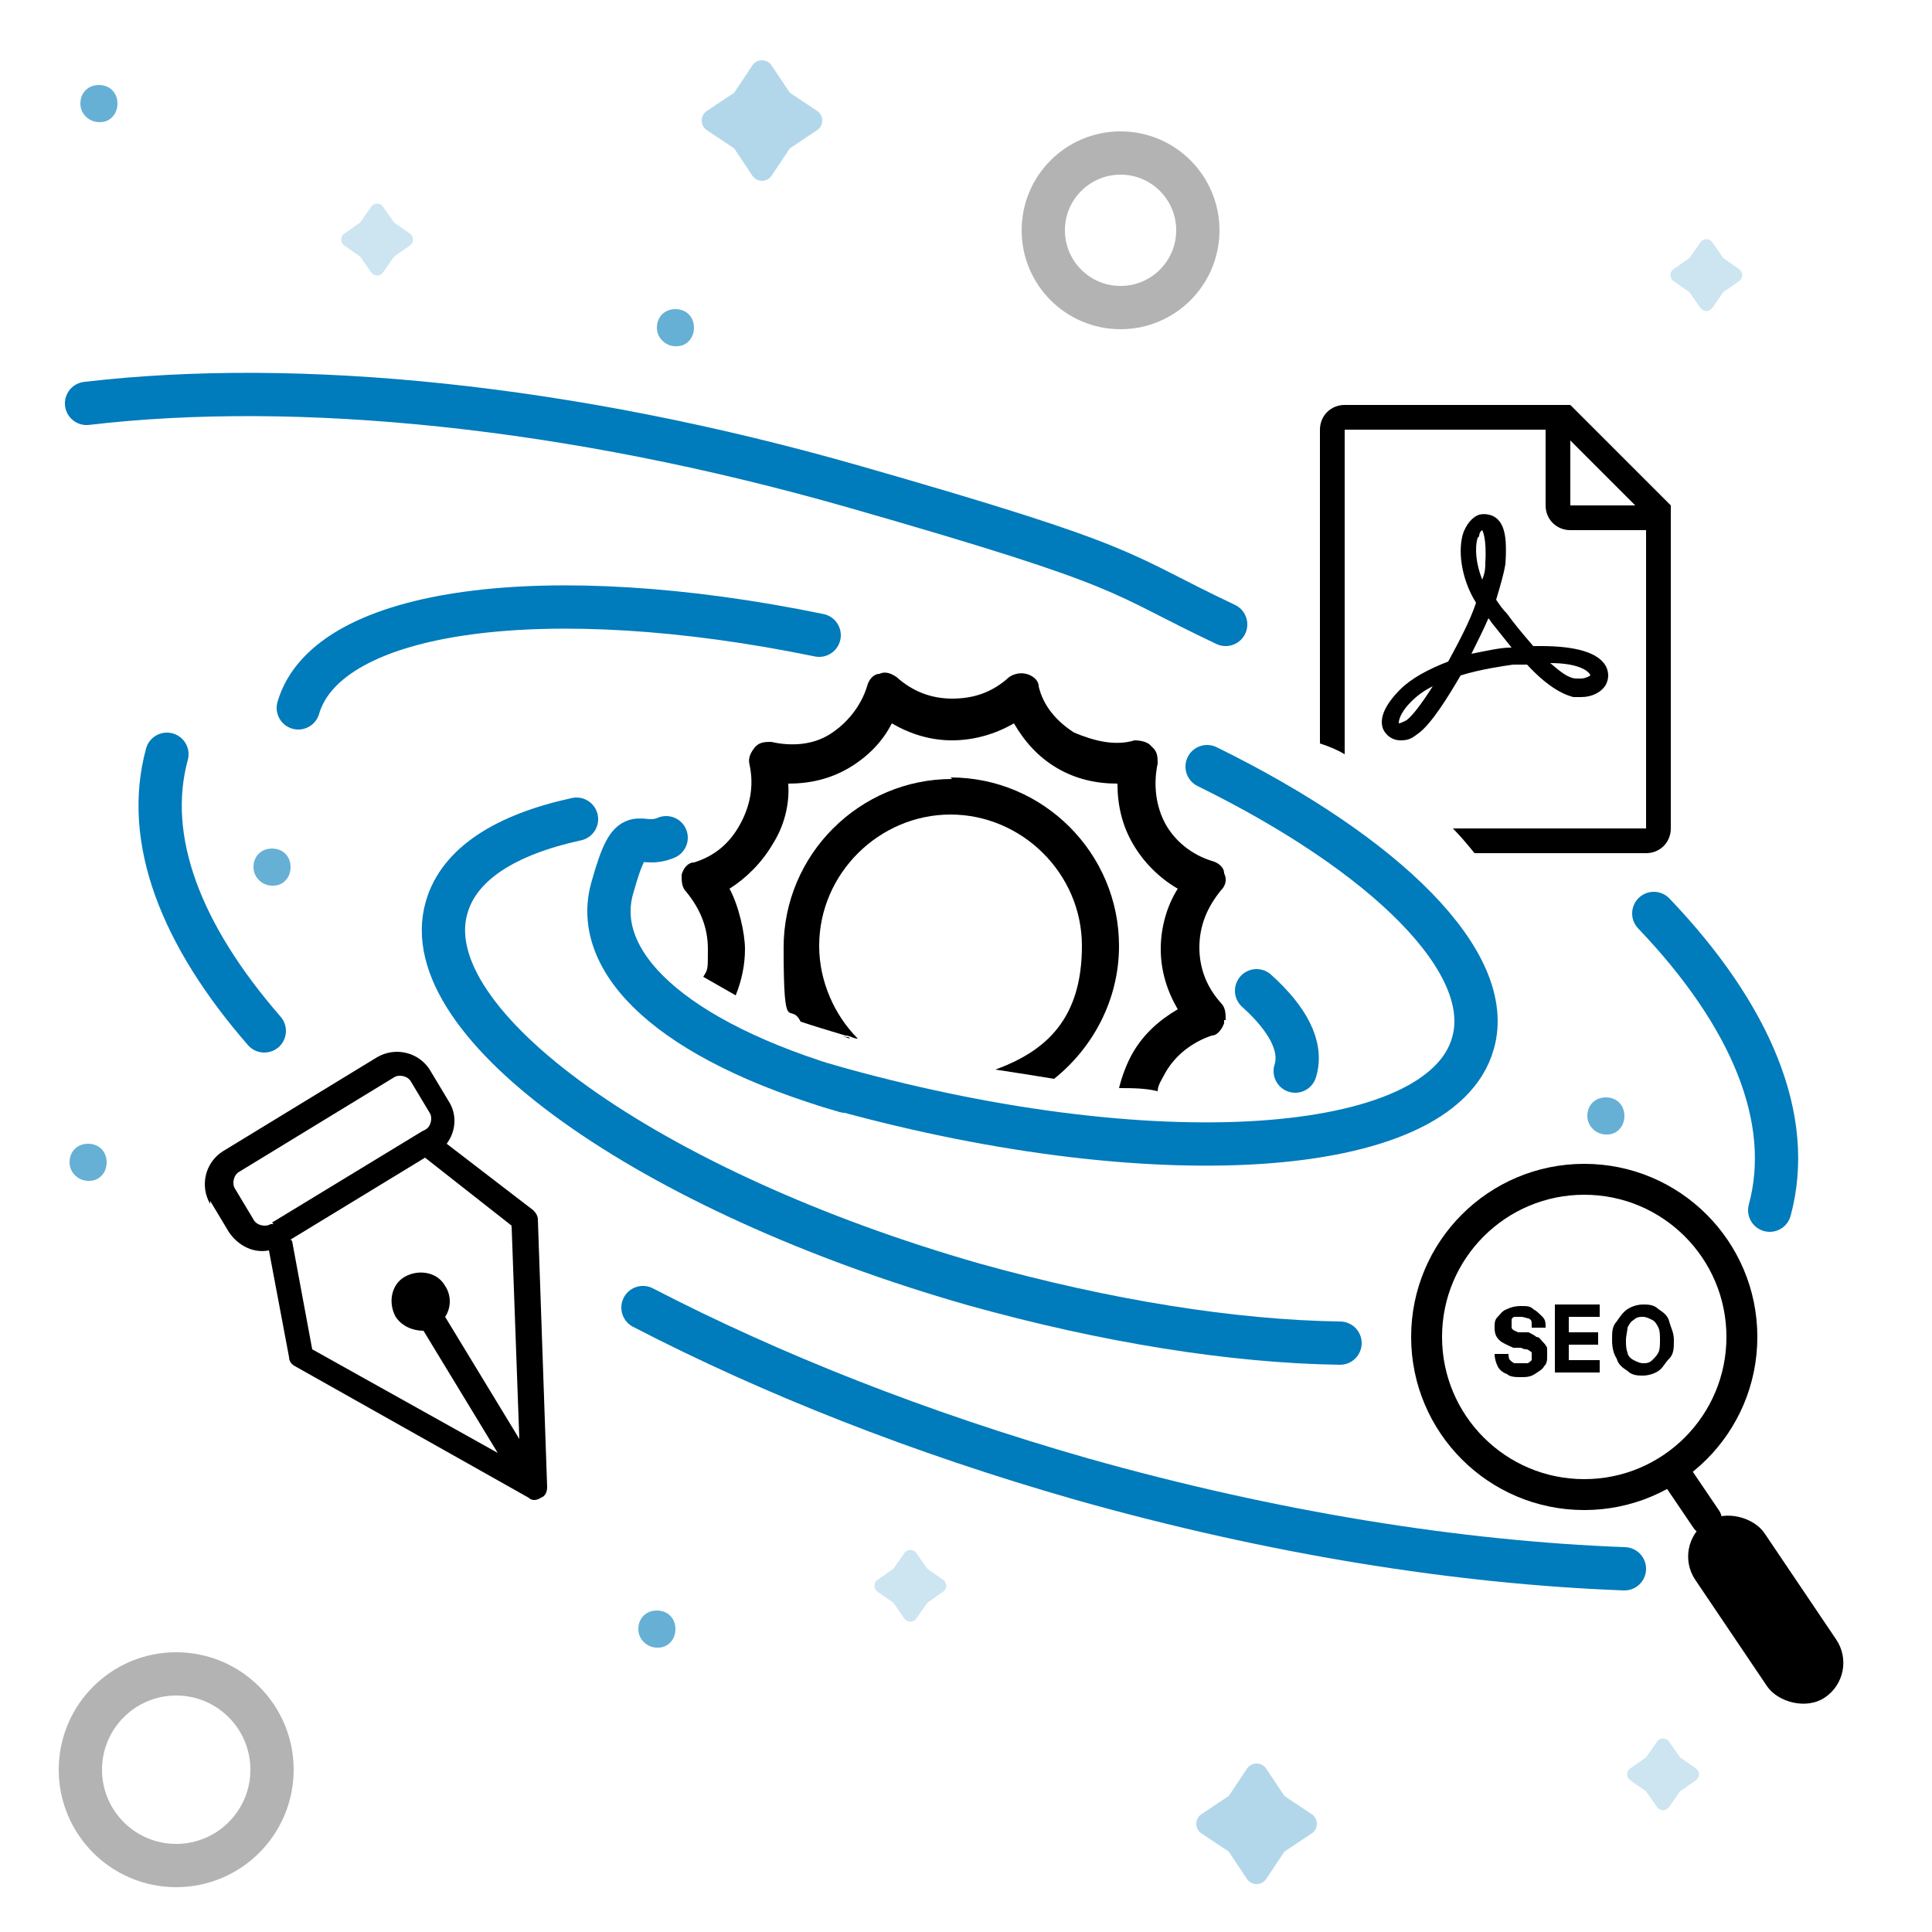 <?xml version="1.0" encoding="UTF-8"?>
<svg id="Layer_1" xmlns="http://www.w3.org/2000/svg" version="1.1" viewBox="0 0 125 125">
  <!-- Generator: Adobe Illustrator 29.3.1, SVG Export Plug-In . SVG Version: 2.1.0 Build 151)  -->
  <defs>
    <style>
      .st0 {
        fill: #b2d7ea;
      }

      .st0, .st1, .st2, .st3 {
        fill-rule: evenodd;
      }

      .st4 {
        stroke: #000;
        stroke-width: 2px;
      }

      .st4, .st5, .st6 {
        fill: none;
        stroke-linecap: round;
        stroke-miterlimit: 10;
      }

      .st1 {
        fill: #66b0d6;
      }

      .st3 {
        fill: #cce5f1;
      }

      .st5 {
        stroke: #007bbb;
      }

      .st5, .st6 {
        stroke-width: 2.8px;
      }

      .st6 {
        stroke: #b3b3b3;
      }
    </style>
  </defs>
  <path class="st5" d="M107,59.1c6.3,6.6,9.1,13.3,7.5,19.2"/>
  <path class="st5" d="M5.6,26.1c13.6-1.6,31.2.1,49.7,5.4,18.5,5.3,16.8,5.5,24,8.9"/>
  <path class="st5" d="M17.1,66.7c-5.4-6.2-7.8-12.4-6.3-17.9"/>
  <path class="st5" d="M105.1,101.5c-10.7-.4-22.7-2.3-35.1-5.8-10.5-3-20.1-6.8-28.4-11.1"/>
  <path class="st5" d="M78.1,49.6c11.6,5.7,18.7,12.7,17.2,17.9-2.1,7.5-20.9,8.7-41.9,2.7"/>
  <path class="st5" d="M19.3,45.8c1.9-6.5,16.2-8.3,33.7-4.7"/>
  <path class="st5" d="M86.7,86.9c-6.9-.1-15.1-1.4-23.7-3.8-21-6-36.3-16.9-34.1-24.4.8-2.8,3.8-4.7,8.4-5.7"/>
  <path class="st5" d="M81.3,64.1c2,1.8,3,3.6,2.5,5.2"/>
  <path class="st5" d="M54.7,70.6c-11.4-3.3-16.4-8.4-15.1-13.1s1.6-2.5,3.5-3.3"/>
  <g>
    <path d="M54.9,67.1h0c-.4,0-.8-.2-1.2-.3l1.3.4h0Z"/>
    <path d="M61.6,50.4c-6,0-10.9,4.9-10.9,10.9s.4,3.4,1.1,4.8c.9.3,1.9.6,2.9.9.3,0,.5.2.8.2-1.5-1.5-2.5-3.7-2.5-6,0-4.7,3.9-8.5,8.5-8.5s8.5,3.8,8.5,8.5-2.3,6.8-5.6,8c1.3.2,2.6.4,3.8.6,2.5-2,4.2-5.1,4.2-8.6,0-6-4.9-10.9-10.9-10.9h0Z"/>
  </g>
  <path d="M79.3,66c0-.4,0-.8-.3-1.1-.9-1-1.4-2.2-1.4-3.6s.5-2.6,1.4-3.7c.3-.3.4-.7.2-1.1,0-.4-.4-.7-.8-.8-1.3-.4-2.4-1.3-3-2.4h0c-.6-1.1-.8-2.5-.5-3.9,0-.4,0-.8-.4-1.1-.2-.3-.7-.4-1.1-.4-1.3.4-2.7,0-3.9-.5h0c-1.1-.7-2-1.7-2.3-3,0-.4-.4-.7-.8-.8s-.8,0-1.1.2c-1.1,1-2.3,1.4-3.7,1.4s-2.6-.5-3.6-1.4c-.3-.2-.7-.4-1.1-.2-.4,0-.7.4-.8.8-.4,1.3-1.3,2.4-2.4,3.1-1.1.7-2.5.8-3.8.5-.4,0-.8,0-1.1.4s-.4.7-.3,1.1c.3,1.4,0,2.7-.6,3.8h0c-.7,1.3-1.7,2.1-3,2.5-.4,0-.7.4-.8.8,0,.4,0,.8.3,1.1.9,1.1,1.4,2.3,1.4,3.7s0,1.3-.3,1.8c.7.4,1.4.8,2.1,1.2.4-1,.6-2,.6-3s-.4-2.8-1-3.9c1.1-.7,2.1-1.7,2.8-2.9.7-1.1,1.1-2.5,1-3.9,1.4,0,2.7-.3,3.9-1s2.2-1.7,2.8-2.9c1.2.7,2.5,1.1,3.9,1.1s2.8-.4,4-1.1c.7,1.2,1.6,2.2,2.8,2.9,1.2.7,2.5,1,3.9,1,0,1.4.3,2.7,1,3.9s1.7,2.2,2.9,2.9c-.7,1.1-1.1,2.5-1.1,3.9s.4,2.7,1.1,3.9c-1.2.7-2.2,1.6-2.9,2.8-.4.7-.7,1.5-.9,2.3.8,0,1.7,0,2.5.2,0-.4.3-.8.5-1.2.8-1.4,2.1-2.1,3-2.4.4,0,.7-.5.8-.8v-.2Z"/>
  <circle class="st6" cx="72.5" cy="14.9" r="5"/>
  <circle class="st4" cx="102.5" cy="86.5" r="10.2"/>
  <circle class="st6" cx="11.4" cy="114.5" r="6.2"/>
  <path class="st1" d="M42.5,106.6h0c-.6,0-1.2-.5-1.2-1.2s.5-1.2,1.2-1.2,1.2.5,1.2,1.2-.5,1.2-1.1,1.2h-.1Z"/>
  <path class="st1" d="M103.9,73.4h0c-.6,0-1.2-.5-1.2-1.2s.5-1.2,1.2-1.2,1.2.5,1.2,1.2-.5,1.2-1.1,1.2h0Z"/>
  <path class="st1" d="M6.4,7.9h0c-.6,0-1.2-.5-1.2-1.2s.5-1.2,1.2-1.2,1.2.5,1.2,1.2-.5,1.2-1.1,1.2h0Z"/>
  <path class="st1" d="M5.7,76.4h0c-.6,0-1.2-.5-1.2-1.2s.5-1.2,1.2-1.2,1.2.5,1.2,1.2-.5,1.2-1.1,1.2h0Z"/>
  <path class="st1" d="M17.6,57.3h0c-.6,0-1.2-.5-1.2-1.2s.5-1.2,1.2-1.2,1.2.5,1.2,1.2-.5,1.2-1.1,1.2h-.1Z"/>
  <path class="st1" d="M43.7,22.4h0c-.6,0-1.2-.5-1.2-1.2s.5-1.2,1.2-1.2,1.2.5,1.2,1.2-.5,1.2-1.1,1.2h-.1Z"/>
  <path class="st0" d="M49.9,4.2l1.2,1.8,1.8,1.2c.4.3.4.9,0,1.2l-1.8,1.2-1.2,1.8c-.3.4-.9.4-1.2,0l-1.2-1.8-1.8-1.2c-.4-.3-.4-.9,0-1.2l1.8-1.2,1.2-1.8c.3-.4.9-.4,1.2,0Z"/>
  <path class="st0" d="M81.9,114.4l1.2,1.8,1.8,1.2c.4.3.4.9,0,1.2l-1.8,1.2-1.2,1.8c-.3.4-.9.4-1.2,0l-1.2-1.8-1.8-1.2c-.4-.3-.4-.9,0-1.2l1.8-1.2,1.2-1.8c.3-.4.9-.4,1.2,0Z"/>
  <path class="st3" d="M110.8,15.7l.7,1,1,.7c.3.2.3.6,0,.8l-1,.7-.7,1c-.2.3-.6.3-.8,0l-.7-1-1-.7c-.3-.2-.3-.6,0-.8l1-.7.7-1c.2-.3.6-.3.8,0Z"/>
  <path class="st3" d="M24.8,13.4l.7,1,1,.7c.3.2.3.6,0,.8l-1,.7-.7,1c-.2.3-.6.3-.8,0l-.7-1-1-.7c-.3-.2-.3-.6,0-.8l1-.7.7-1c.2-.3.6-.3.8,0Z"/>
  <path class="st3" d="M59.3,100.5l.7,1,1,.7c.3.2.3.6,0,.8l-1,.7-.7,1c-.2.3-.6.3-.8,0l-.7-1-1-.7c-.3-.2-.3-.6,0-.8l1-.7.7-1c.2-.3.6-.3.8,0Z"/>
  <path class="st3" d="M108,112.7l.7,1,1,.7c.3.2.3.6,0,.8l-1,.7-.7,1c-.2.3-.6.3-.8,0l-.7-1-1-.7c-.3-.2-.3-.6,0-.8l1-.7.7-1c.2-.3.6-.3.8,0Z"/>
  <g>
    <path d="M99.2,41.8c-.6-.7-1.2-1.4-1.7-2.1-.3-.3-.5-.6-.7-.9h0c.3-1,.5-1.7.6-2.3.1-1.5,0-2.4-.5-2.9-.3-.3-.8-.4-1.2-.3-.3.1-.7.4-1,1.1-.4,1.1-.2,3,.8,4.6-.4,1.2-1.1,2.5-1.8,3.8-1.3.5-2.4,1.1-3.1,1.8-1,1-1.4,1.9-1.1,2.6.2.4.6.7,1.1.7s.7-.1,1.1-.4c.9-.6,2.1-2.6,2.8-3.8,1.3-.4,2.7-.6,3.4-.7.3,0,.6,0,.9,0,1.2,1.3,2.2,1.9,3,2.1.2,0,.4,0,.5,0,.7,0,1.3-.3,1.6-.8.2-.4.2-.8,0-1.2-.5-.9-2-1.3-4.2-1.3-.2,0-.3,0-.5,0ZM91,46.6c-.2.1-.4.2-.5.2s0,0,0,0c0-.1,0-.6.8-1.4.4-.4.8-.7,1.4-1-.7,1.1-1.3,1.9-1.7,2.2ZM95.7,34.7c0-.3.2-.4.2-.4,0,0,0,0,0,0,0,0,.3.5.2,2.1,0,.3,0,.6-.2,1.1-.4-1-.5-2-.3-2.7ZM97.7,41.9c-.6,0-1.5.2-2.5.4.4-.8.8-1.6,1.1-2.3.1.1.2.3.3.4.4.5.8,1,1.2,1.5h0ZM102.9,43.7s0,0,0,0c0,0-.3.2-.6.2s-.2,0-.3,0c-.5,0-1-.4-1.7-1,1.8,0,2.5.5,2.6.8Z"/>
    <path d="M101.6,26.2h-14.6c-.9,0-1.6.7-1.6,1.6v20.3c.6.2,1.1.4,1.6.7v-21h13v4.9c0,.9.7,1.6,1.6,1.6h4.9v19.3h-12.5c.5.5,1,1.1,1.4,1.6h11.1c.9,0,1.6-.7,1.6-1.6v-20.9l-6.5-6.5ZM101.6,32.7v-4.2l4.2,4.2h-4.2Z"/>
  </g>
  <path class="st2" d="M13.6,77.9c-.7-1.2-.3-2.7.8-3.4l10-6.1c1.2-.7,2.7-.3,3.4.8l1.2,2c.6.9.5,2-.1,2.8l5.6,4.3c.2.2.3.4.3.6l.6,17.3c0,.3-.1.6-.4.7-.3.2-.6.2-.8,0l-15.1-8.5c-.2-.1-.4-.3-.4-.6l-1.3-6.9c-1,.2-2-.3-2.6-1.2l-1.2-2ZM17.6,79.1h0s9.7-5.9,9.7-5.9h0s.2-.1.2-.1c.4-.2.5-.8.3-1.1l-1.2-2c-.2-.4-.8-.5-1.1-.3l-10,6.1c-.4.2-.5.8-.3,1.1l1.2,2c.2.4.8.5,1.1.3h.2ZM18.9,80.3l1.3,7,12,6.7-4.8-7.9c-.7,0-1.4-.3-1.8-.9-.5-.9-.3-2.1.6-2.6.9-.5,2.1-.3,2.6.6.4.6.4,1.4,0,2l4.8,7.9-.5-13.8-5.6-4.4-8.7,5.3Z"/>
  <rect x="111.6" y="97.2" width="5.4" height="13.7" rx="2.7" ry="2.7" transform="translate(-38.7 81.8) rotate(-34)"/>
  <line class="st4" x1="110.4" y1="98.3" x2="108.3" y2="95.2"/>
  <g>
    <path d="M99.1,85.7c0-.2,0-.3-.2-.4-.1,0-.3-.1-.5-.1s-.3,0-.4,0c-.1,0-.2.1-.2.2,0,0,0,.2,0,.3,0,0,0,.1,0,.2,0,0,0,.1.2.2s.1,0,.2.1c0,0,.2,0,.3,0h.4c.2.1.4.2.5.3.2,0,.3.2.4.3.1.1.2.2.3.4,0,.1,0,.3,0,.5,0,.3,0,.5-.2.7-.1.2-.3.3-.6.5s-.6.2-.9.2-.7,0-.9-.2c-.3-.1-.5-.3-.6-.5-.1-.2-.2-.5-.2-.8h.9c0,.1,0,.3.1.4,0,0,.2.2.3.2s.3,0,.4,0,.3,0,.4,0c.1,0,.2-.1.3-.2,0,0,0-.2,0-.3s0-.2,0-.2c0,0-.1-.1-.3-.2-.1,0-.2,0-.4-.1h-.5c-.4-.2-.7-.3-.9-.5s-.3-.4-.3-.8c0-.3,0-.5.2-.7s.3-.4.6-.5c.2-.1.5-.2.9-.2s.6,0,.8.2c.2.1.4.3.6.5s.2.4.2.7h-.9Z"/>
    <path d="M100.6,88.8v-4.4h2.9v.8h-2v1h1.9v.8h-1.9v1h2v.8h-2.9Z"/>
    <path d="M108.3,86.7c0,.5,0,.9-.3,1.2s-.4.6-.7.8c-.3.2-.7.3-1,.3s-.7,0-1-.3c-.3-.2-.6-.4-.7-.8-.2-.3-.3-.7-.3-1.2s0-.9.3-1.2c.2-.3.4-.6.7-.8.3-.2.7-.3,1-.3s.7,0,1,.3c.3.2.6.4.7.8s.3.7.3,1.2ZM107.4,86.7c0-.3,0-.6-.1-.8s-.2-.4-.4-.5-.4-.2-.6-.2-.4,0-.6.2c-.2.1-.3.3-.4.5,0,.2-.1.5-.1.8s0,.6.1.8c0,.2.2.4.4.5.2.1.4.2.6.2s.4,0,.6-.2.3-.3.4-.5.1-.5.1-.8Z"/>
  </g>
</svg>